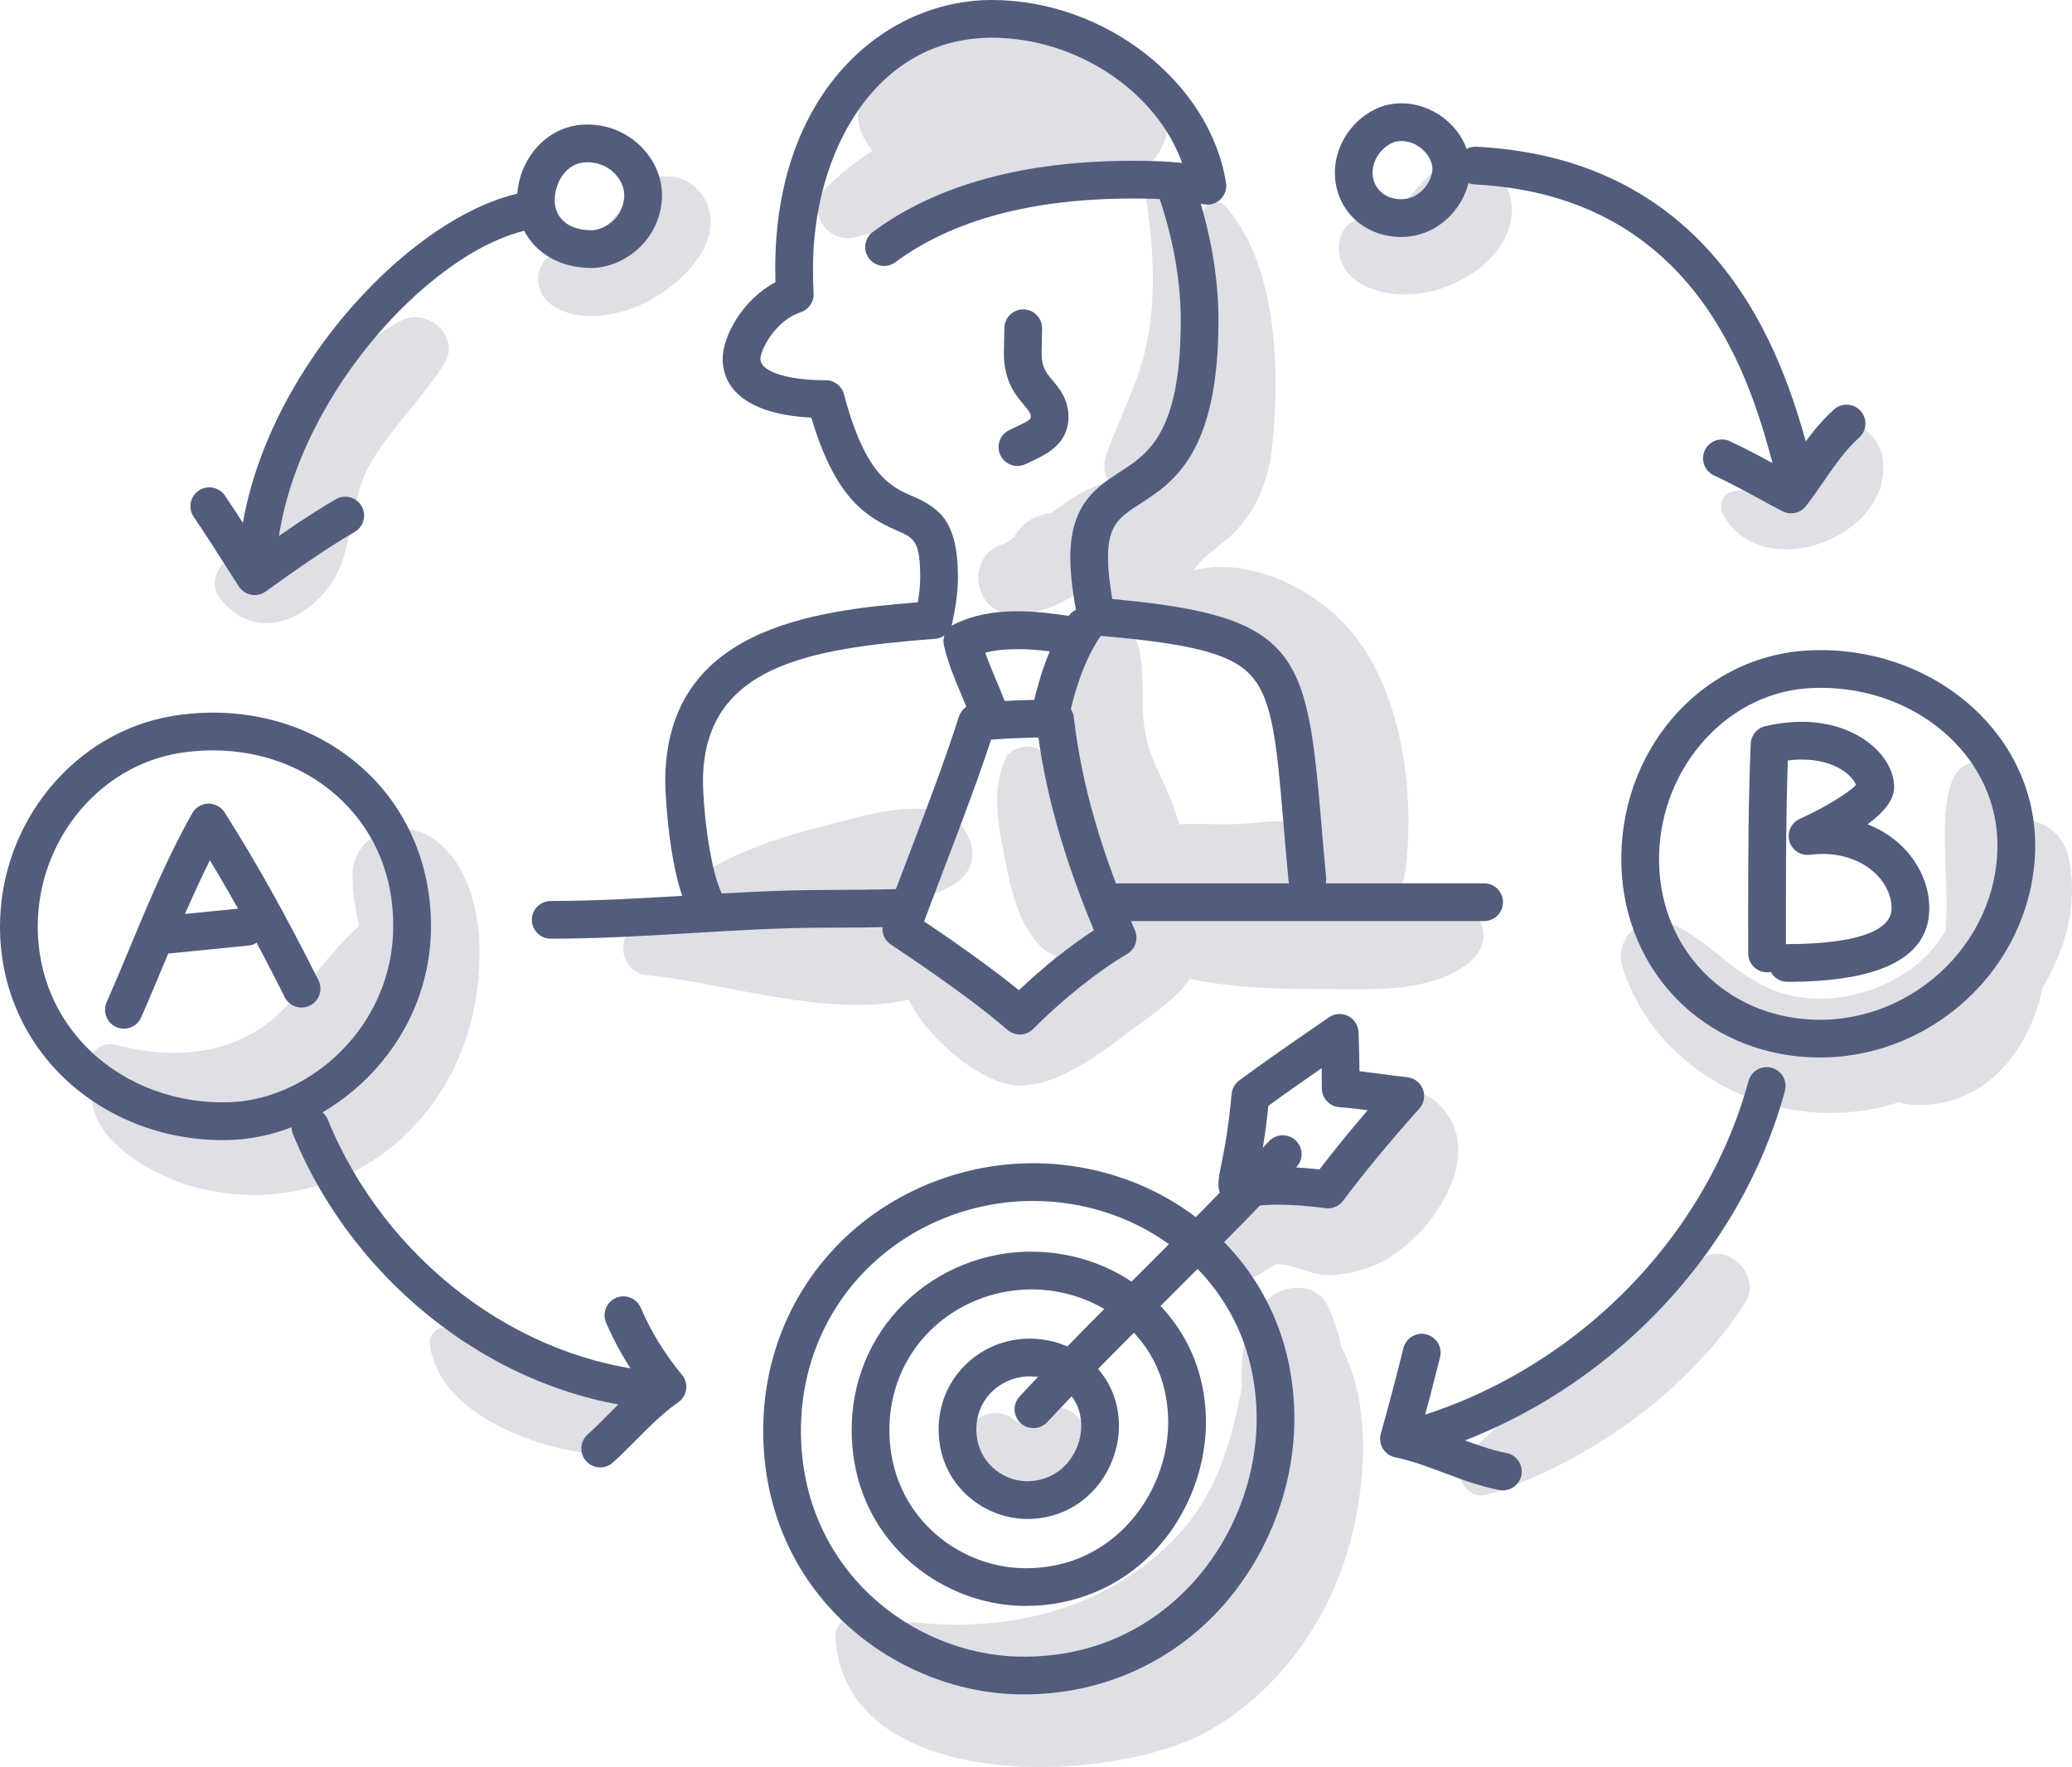 <?xml version="1.0" encoding="UTF-8"?> <!-- Generator: Adobe Illustrator 21.0.2, SVG Export Plug-In . SVG Version: 6.00 Build 0) --> <svg xmlns="http://www.w3.org/2000/svg" xmlns:xlink="http://www.w3.org/1999/xlink" x="0px" y="0px" viewBox="0 0 237.138 202.232" style="enable-background:new 0 0 237.138 202.232;" xml:space="preserve"> <g id="_x31_00"> <g> <g> <path style="fill:#E0DFE6;" d="M131.91,10.811c-8.424-7.458-28.159-11.706-33.439,1.106c-0.759,1.843,0.218,3.944,1.386,5.328 c-1.918,1.238-3.704,2.654-5.309,4.28c-2.428,2.458,0.048,6.387,3.282,5.639c10.295-2.381,19.398-6.371,30.166-6.905 C132.466,20.036,135.707,14.173,131.91,10.811z"></path> <path style="fill:#E0DFE6;" d="M154.699,72.331c-4.062-4.874-11.728-8.764-18.155-7.021c0.238-0.318,0.487-0.635,0.77-0.943 c1.236-1.35,2.904-2.284,4.158-3.638c2.523-2.723,3.733-5.997,4.128-9.653c0.918-8.514,0.604-20.799-5.364-27.48 c-0.786-0.88-2.287-0.393-2.581,0.681c-1.23,4.494-0.965,9.052-1.093,13.677c-0.13,4.696,0.808,11.655-2.302,15.562 c-3.711,4.661-12.556,8.226-7.644,15.473c1.415,2.088,3.927,2.59,5.939,1.249c0.084,0.063,0.158,0.132,0.26,0.184 c5.726,2.94,11.724,4.23,14.955,10.463c3.055,5.893,1.581,12.382,2.371,18.657c0.865,6.87,9.876,6.904,10.725,0 C161.943,90.774,160.515,79.309,154.699,72.331z"></path> <path style="fill:#E0DFE6;" d="M134.545,92.987c-0.799-2.538-2.216-4.826-3.04-7.344c-1.269-3.873-0.285-7.752-1.203-11.659 c-0.475-2.022-3.241-2.717-4.653-1.228c-4.236,4.468-5.236,11.21-3.218,16.961c1.098,3.13,2.537,5.916,2.958,9.264 c0.052,0.416,0.08,0.8,0.11,1.188c-0.706-1.659-1.543-3.289-2.133-4.961c-1.093-3.096-1.749-6.358-3.866-8.939 c-1.076-1.312-3.716-0.995-4.418,0.569c-1.542,3.438-0.934,7.11-0.214,10.712c0.735,3.683,1.546,8.199,4.349,10.866 c0.493,0.469,1.068,0.792,1.676,0.985c-1.378,1.284-2.704,2.629-3.755,4.158c-1.312,1.908,0.899,4.97,3.144,4.089 c2.78-1.09,5.251-2.912,7.695-4.608c1.699-1.179,3.366-2.27,4.764-3.672c0.09-0.077,0.196-0.137,0.277-0.225 c0.315-0.34,0.591-0.699,0.848-1.066c0.287-0.38,0.561-0.776,0.806-1.21c0.175-0.311,0.291-0.633,0.354-0.958 C136.589,101.938,135.839,97.097,134.545,92.987z"></path> <path style="fill:#E0DFE6;" d="M134.577,21.234c-1.287-1.728-3.749-0.698-3.416,1.44c0.81,5.196,1.159,10.93,0.191,16.118 c-0.89,4.768-3.185,8.831-4.766,13.348c-0.407,1.162-0.199,2.208,0.354,3.03c-2.579,0.589-4.41,1.971-6.653,3.536 c-0.635,0.079-1.276,0.265-1.914,0.544c-0.946,0.413-1.743,1.287-2.28,2.157c-0.116,0.128-0.21,0.226-0.31,0.318 c-0.16,0.111-0.3,0.205-0.445,0.29c-0.118,0.069-0.242,0.129-0.364,0.191c-0.034,0.01-0.054,0.016-0.1,0.031 c-4.443,1.287-3.573,7.989,1.09,8.057c2.758,0.04,6.409-1.19,8.309-3.499c3.215-0.877,6.105-2.683,7.386-5.406 c0.626-1.33,0.545-3.158-0.178-4.529c0.592-0.154,1.155-0.449,1.633-0.919C142.003,47.212,141.685,30.781,134.577,21.234z"></path> <path style="fill:#E0DFE6;" d="M81.127,23.917c-0.606-2.2-2.629-3.759-4.902-3.732c-3.257,0.038-4.209,2.528-5.915,4.673 c-1.825,2.295-4.659,2.759-7.065,4.193c-2.286,1.363-2.15,4.536,0,5.928c3.237,2.097,7.912,1.139,11.115-0.602 C77.827,32.494,82.344,28.335,81.127,23.917z"></path> <path style="fill:#E0DFE6;" d="M164.833,19.159c-1.151,0.608-1.915,1.518-2.749,2.477c-0.843,0.97-0.954,1.128-1.743,1.605 c-1.562,0.944-3.271,1.074-5.244,1.975c-2.399,1.095-2.299,4.407-0.784,6.087c2.454,2.721,7.215,2.825,10.489,1.769 c4.017-1.295,8.3-4.631,8.226-9.211C172.96,19.617,168.487,17.23,164.833,19.159z"></path> <path style="fill:#E0DFE6;" d="M50.036,96.303c-3.683-2.957-9.655-1.275-9.689,4.013c-0.013,1.991,0.378,3.841,0.738,5.676 c-3.517,3.131-5.968,7.164-9.479,10.302c-5.139,4.594-12.006,4.958-18.471,3.28c-2.432-0.631-4.284,2.937-2.212,4.252 c-0.012,0.032-0.035,0.049-0.047,0.082c-1.946,5.59,5.703,10.048,9.979,11.513c6.806,2.332,14.536,1.604,20.789-1.97 c6.04-3.452,10.343-9.449,12.158-16.124C55.562,110.859,55.723,100.87,50.036,96.303z"></path> <path style="fill:#E0DFE6;" d="M236.769,98.224c-0.525-2.532-2.363-3.937-4.473-4.378c-0.974-2.31-2.318-4.335-4.152-5.786 c-1.751-1.387-3.875-0.848-4.702,1.241c-1.688,4.267-0.294,11.334-0.767,17.196c-3.482,6.153-12.107,9.239-18.814,7.148 c-4.533-1.414-7.138-4.831-11.016-7.129c-1.776-1.053-3.678-1.935-5.555-0.415c-0.171,0.138-0.342,0.277-0.512,0.415 c-1.117,0.905-1.531,2.85-1.103,4.174c4.003,12.396,17.803,19.165,30.314,15.859c0.425-0.112,0.851-0.242,1.276-0.379 c0.424,0.122,0.87,0.22,1.36,0.26c8.166,0.66,13.636-5.951,15.135-13.382C236.503,108.544,237.84,103.389,236.769,98.224z"></path> <path style="fill:#E0DFE6;" d="M153.505,154.139c-0.319-1.571-0.805-3.113-1.498-4.602c-1.642-3.528-7.138-2.394-8.054,1.053 c-0.675,0.622-1.181,1.416-1.399,2.392c-0.43,1.926-0.489,3.848-0.405,5.773c-1.385,6.767-2.916,12.954-8.865,18.481 c-7.761,7.21-18.427,9.599-28.732,8.42c-1.034-0.118-1.795,0.565-2.138,1.439c-1.195-0.547-2.344-1.142-3.411-1.794 c-1.417-0.866-3.466,0.241-3.39,1.945c0.815,18.119,31.295,17.118,42.47,10.969c7.912-4.354,13.673-12.24,16.193-20.833 C156.291,170.507,157.111,160.866,153.505,154.139z"></path> <path style="fill:#E0DFE6;" d="M121.37,161.05c-2.031-0.533-3.568,0.396-4.804,1.765c-0.304-0.191-0.606-0.385-0.898-0.593 c-1.254-0.896-3.236-0.481-4.267,0.551c-1.172,1.172-1.222,2.836-0.551,4.267c1.14,2.432,2.881,4.611,5.612,5.274 c3.958,0.961,8.401-1.914,8.486-6.158C124.992,163.883,123.648,161.648,121.37,161.05z"></path> <path style="fill:#E0DFE6;" d="M164.271,126.045c-1.731-1.464-4.83-2.055-6.482,0c-1.157,1.438-1.616,2.447-2.066,4.206 c-0.29,1.135-0.299,2.282-1.034,3.272c-1.63,2.195-4.169,1.749-6.524,1.555c-5.146-0.425-7.698,3.373-9.577,7.562 c-0.623,1.389-0.247,3.439,1.54,3.786c1.276,0.248,2.251,0.18,3.465-0.312c0.778-0.315,2.167-1.386,2.6-1.413 c1.572-0.099,3.792,1.191,5.522,1.219c1.94,0.032,3.795-0.37,5.583-1.104C163.392,142.318,171.002,131.738,164.271,126.045z"></path> <path style="fill:#E0DFE6;" d="M167.111,103.408c-5.315-2.229-12.163-0.108-17.819,0.347c-4.216,0.339-8.409,0.539-12.58,1.055 c-0.454-0.715-1.107-1.275-2.002-1.407c-4.172-0.618-5.93,1.009-8.96,3.604c-2.032,1.741-6.883,7.198-9.403,7.197 c-1.111,0-3.687-2.852-6.313-5.013c-0.193-0.73-0.647-1.397-1.372-1.823c-4.8-2.82-10.131-2.087-15.53-1.954 c-6.332,0.155-12.726,0.818-19.05,0.446c-3.727-0.219-3.628,5.402,0,5.745c8.588,0.812,20.685,4.929,29.908,2.811 c2.513,4.995,8.91,9.931,12.845,9.835c4.519-0.11,9.185-3.759,12.628-6.343c2.249-1.688,5.059-3.507,6.704-5.868 c4.725,0.968,9.553,1.177,14.423,1.15c5.675-0.032,12.742,0.657,17.418-2.914C170.721,108.204,170.22,104.712,167.111,103.408z"></path> <path style="fill:#E0DFE6;" d="M106.598,92.639c-4.228-0.5-8.89,1.035-12.986,2.07c-4.021,1.015-7.904,2.338-11.58,4.268 c-1.642,0.862-1.176,3.366,0.503,3.848c7.732,2.219,19.229,2.489,26.422-1.479C113.399,98.896,110.844,93.141,106.598,92.639z"></path> <path style="fill:#E0DFE6;" d="M149.909,94.409c-2.878-0.893-5.946-0.119-8.914-0.083c-2.804,0.035-5.521-0.189-8.304,0.24 c-2.528,0.389-3.041,3.897-1.45,5.491c4.324,4.334,14.443,6.691,19.847,3.377C154.767,101.179,153.978,95.671,149.909,94.409z"></path> <path style="fill:#E0DFE6;" d="M67.143,156.547c-3.012-0.285-5.928-0.778-8.772-1.872c-2.519-0.969-4.808-2.444-7.534-2.709 c-0.84-0.082-1.738,0.83-1.662,1.662c0.707,7.78,11.396,11.905,17.969,12.664C73.319,167.005,73.382,157.138,67.143,156.547z"></path> <path style="fill:#E0DFE6;" d="M194.723,144.075c-9.498,6.443-18.667,14.61-26.937,22.557c-1.859,1.787,0.042,5.223,2.565,4.406 c11.445-3.707,22.831-11.76,29.392-21.943C201.686,146.078,197.764,142.011,194.723,144.075z"></path> <path style="fill:#E0DFE6;" d="M215.503,52.674c-0.376-3.47-4.721-6.224-7.523-3.116c-1.615,1.792-2.73,3.466-4.693,4.877 c-1.566,1.125-3.097,1.471-4.997,1.805c-1.193,0.209-1.598,1.721-1.082,2.659C201.682,67.017,216.467,61.571,215.503,52.674z"></path> <path style="fill:#E0DFE6;" d="M45.824,36.737c-4.897,2.706-8.963,6.501-11.953,11.25c-1.386,2.202-2.496,4.645-3.154,7.165 c-0.747,2.859-0.278,6.871-3.515,8.167c-1.823,0.73-3.563,3.115-2.069,5.086c4.646,6.135,12.303,1.613,14.183-4.599 c1.254-4.143,1.097-7.753,3.53-11.528c2.391-3.71,5.547-6.852,7.959-10.562C52.861,38.551,48.876,35.051,45.824,36.737z"></path> </g> <g> <g> <path style="fill:#525D7D;" d="M81.238,106.353c-0.681,0-1.351-0.321-1.771-0.921c-3.083-4.404-3.331-15.848-3.331-15.96 c0-17.523,16.802-19.578,28.91-20.538c0.156-0.923,0.271-1.896,0.271-2.852c0-4.199-0.727-4.516-2.671-5.364 c-3.61-1.574-7.077-3.776-9.791-12.921c-6.471-0.316-10.145-2.734-10.145-6.742c0-2.554,2.259-6.753,6.034-8.761 c-0.012-0.508-0.018-1.038-0.018-1.591C88.725,10.546,101.198,0,113.519,0c12.933,0,24.954,9.385,26.798,20.921 c0.111,0.698-0.126,1.406-0.635,1.896c-0.509,0.491-1.226,0.701-1.919,0.562c-2.434-0.485-4.57-0.657-8.16-0.657 c-11.474,0-20.604,2.453-27.136,7.291c-0.956,0.708-2.309,0.509-3.02-0.45c-0.709-0.958-0.508-2.31,0.451-3.02 c7.291-5.4,17.285-8.139,29.705-8.139c2.272,0,4.053,0.07,5.687,0.238c-2.909-8.125-12.022-14.324-21.77-14.324 c-13.443,0-20.476,13.274-20.476,26.386c0,1.04,0.022,1.988,0.07,2.865c0.052,0.971-0.552,1.858-1.475,2.165 c-2.976,0.989-4.61,4.379-4.61,5.322c0,1.69,3.795,2.46,7.322,2.46h0.152c0.98,0,1.836,0.659,2.087,1.606 c2.47,9.322,5.416,10.606,7.783,11.639c3.082,1.344,5.263,2.799,5.263,9.321c0,1.936-0.358,3.864-0.671,5.328 c-0.199,0.936-0.992,1.629-1.947,1.702c-14.533,1.111-26.562,3.109-26.562,16.359c0,2.71,0.784,10.961,2.551,13.484 c0.684,0.977,0.446,2.324-0.531,3.007C82.098,106.227,81.665,106.353,81.238,106.353z"></path> </g> <g> <path style="fill:#525D7D;" d="M149.617,102.761c-1.1,0-2.04-0.837-2.146-1.955c-0.228-2.39-0.413-4.58-0.582-6.588 c-0.744-8.808-1.193-14.123-3.679-16.868c-2.309-2.548-6.832-3.716-17.925-4.63c-0.98-0.081-1.782-0.815-1.95-1.784 l-0.079-0.454c-0.375-2.156-0.763-4.385-0.763-6.675c0-6.118,3.025-8.076,5.694-9.804c3.258-2.108,6.949-4.498,6.949-17.331 c0-4.433-0.817-9.13-2.428-13.963c-0.377-1.131,0.234-2.354,1.365-2.731c1.136-0.379,2.355,0.235,2.731,1.365 c1.758,5.274,2.65,10.431,2.65,15.329c0,15.181-5.157,18.519-8.922,20.956c-2.4,1.553-3.722,2.409-3.722,6.178 c0,1.548,0.221,3.118,0.496,4.753c21.232,1.936,22.258,6.012,23.885,25.293c0.168,1.995,0.352,4.17,0.578,6.543 c0.113,1.187-0.758,2.241-1.945,2.354C149.754,102.758,149.685,102.761,149.617,102.761z"></path> </g> <g> <path style="fill:#525D7D;" d="M116.444,53.33c-0.792,0-1.555-0.438-1.933-1.195c-0.533-1.066-0.1-2.363,0.966-2.896 c0.266-0.133,0.539-0.26,0.813-0.387c1.318-0.611,1.679-0.854,1.679-1.129c0-0.408-0.148-0.624-0.78-1.373 c-0.914-1.082-2.295-2.719-2.295-5.879c0-0.524,0.014-1.061,0.028-1.585c0.013-0.458,0.025-0.904,0.025-1.317 c0-1.193,0.966-2.159,2.159-2.159c1.193,0,2.159,0.966,2.159,2.159c0,0.448-0.013,0.934-0.026,1.432 c-0.013,0.486-0.027,0.984-0.027,1.47c0,1.582,0.536,2.216,1.276,3.094c0.759,0.899,1.799,2.131,1.799,4.159 c0,3.106-2.616,4.32-4.18,5.045c-0.235,0.11-0.47,0.219-0.7,0.333C117.099,53.256,116.769,53.33,116.444,53.33z"></path> </g> <g> <path style="fill:#525D7D;" d="M113.48,84.645c-0.939,0-1.779-0.611-2.061-1.521c-0.368-1.19-0.867-2.371-1.395-3.621 c-0.748-1.768-1.52-3.596-1.987-5.62c-0.224-0.971,0.246-1.97,1.138-2.416c2.031-1.015,4.395-1.508,7.229-1.508 c2.011,0,4.037,0.248,5.914,0.524c0.674-0.943,1.98-1.187,2.953-0.54c0.992,0.661,1.26,2.002,0.599,2.994 c-0.211,0.317-0.41,0.639-0.6,0.966c-1.585,2.75-2.419,5.833-3.079,8.787c-0.217,0.971-1.07,1.669-2.066,1.688 c-2.2,0.042-4.35,0.094-6.476,0.26C113.592,84.643,113.536,84.645,113.48,84.645z M112.764,74.705 c0.354,1.031,0.787,2.055,1.236,3.117c0.331,0.784,0.669,1.583,0.98,2.402c1.127-0.061,2.251-0.098,3.383-0.126 c0.456-1.844,1.01-3.718,1.783-5.554C117.493,74.213,114.776,74.161,112.764,74.705z"></path> </g> <g> <path style="fill:#525D7D;" d="M116.716,118.399c-0.503,0-1.008-0.175-1.415-0.529c-2.918-2.536-7.159-5.642-13.347-9.774 c-0.828-0.553-1.17-1.6-0.829-2.535c1.006-2.761,2.05-5.496,3.091-8.223c1.907-4.997,3.88-10.164,5.526-15.309 c0.365-1.136,1.583-1.758,2.714-1.398c1.136,0.363,1.762,1.578,1.399,2.714c-1.683,5.258-3.676,10.481-5.605,15.533 c-0.834,2.184-1.669,4.372-2.485,6.576c4.648,3.137,8.165,5.691,10.843,7.875c2.741-2.597,5.786-5.031,8.588-6.865 c-3.627-8.73-5.727-16.354-6.585-23.863c-0.136-1.185,0.715-2.255,1.9-2.39c1.18-0.143,2.255,0.715,2.39,1.9 c0.864,7.564,3.084,15.302,6.985,24.355c0.431,0.999,0.051,2.162-0.886,2.714c-3.385,1.997-7.404,5.204-10.75,8.581 C117.83,118.184,117.274,118.399,116.716,118.399z"></path> </g> <g> <path style="fill:#525D7D;" d="M63.03,107.433c-1.193,0-2.159-0.966-2.159-2.159c0-1.193,0.966-2.159,2.159-2.159 c5.254,0,10.569-0.32,15.709-0.628c5.173-0.311,10.522-0.632,15.842-0.632c2.809,0,5.384-0.03,7.874-0.092 c1.218-0.03,2.182,0.913,2.212,2.105c0.03,1.192-0.912,2.182-2.105,2.212c-2.526,0.063-5.137,0.094-7.981,0.094 c-5.19,0-10.474,0.318-15.583,0.625C73.794,107.109,68.414,107.433,63.03,107.433z"></path> </g> <g> <path style="fill:#525D7D;" d="M169.856,105.416h-41.801c-1.193,0-2.159-0.966-2.159-2.159c0-1.193,0.966-2.159,2.159-2.159 h41.801c1.193,0,2.159,0.966,2.159,2.159C172.015,104.449,171.049,105.416,169.856,105.416z"></path> </g> <g> <path style="fill:#525D7D;" d="M67.611,30.672c-0.089,0-0.178-0.001-0.266-0.005c-0.26-0.013-0.505-0.03-0.752-0.055 c-4.386-0.43-7.442-3.598-7.425-7.704c0.02-4.631,3.346-8.426,7.572-8.642c0.369-0.019,0.741-0.018,1.112,0.007 c4.548,0.3,8.167,4.203,7.901,8.521C75.458,27.578,71.358,30.672,67.611,30.672z M67.242,18.571 c-0.094,0-0.188,0.003-0.283,0.008c-2.163,0.11-3.465,2.298-3.474,4.348c-0.006,1.47,0.919,3.132,3.535,3.389 c0.177,0.018,0.346,0.03,0.514,0.038c1.514,0.051,3.75-1.269,3.908-3.823c0.107-1.739-1.459-3.788-3.877-3.948 C67.458,18.575,67.35,18.571,67.242,18.571z"></path> </g> <g> <path style="fill:#525D7D;" d="M160.34,27.12c-0.07,0-0.14-0.001-0.211-0.003c-4.055-0.11-7.143-3.041-7.346-6.969 c-0.162-3.137,1.684-6.209,4.594-7.643c0.864-0.425,1.813-0.654,2.82-0.678c4.211-0.104,7.951,3.329,8.06,7.339 c0.054,1.978-0.841,4.089-2.394,5.644C164.369,26.304,162.416,27.12,160.34,27.12z M159.285,16.378 c-1.384,0.682-2.264,2.108-2.189,3.546c0.085,1.645,1.38,2.827,3.149,2.875c1.233,0.036,2.069-0.549,2.562-1.043 c0.807-0.807,1.15-1.825,1.132-2.474c-0.039-1.461-1.64-3.179-3.64-3.14C159.925,16.153,159.583,16.231,159.285,16.378z"></path> </g> <g> <path style="fill:#525D7D;" d="M25.444,130.483c-6.798,0-13.332-2.546-18.09-7.085C2.619,118.881,0.008,112.732,0,106.083 c-0.013-11.933,8.51-22.317,19.825-24.155c1.33-0.217,2.685-0.339,4.026-0.363c7.094-0.13,13.625,2.384,18.393,7.056 c4.547,4.456,7.062,10.583,7.082,17.254c0.044,14.077-11.667,24.074-22.633,24.578 C26.276,130.473,25.859,130.483,25.444,130.483z M24.344,85.879c-0.14,0-0.278,0.001-0.418,0.004 c-1.134,0.02-2.281,0.123-3.407,0.306c-9.247,1.503-16.212,10.052-16.201,19.889c0.006,5.457,2.143,10.499,6.017,14.195 c4.199,4.007,10.083,6.14,16.16,5.866c8.969-0.412,18.549-8.648,18.513-20.251c-0.017-5.586-2.018-10.49-5.787-14.184 C35.378,87.94,30.109,85.879,24.344,85.879z"></path> </g> <g> <path style="fill:#525D7D;" d="M14.182,117.731c-0.29,0-0.585-0.059-0.868-0.183c-1.091-0.48-1.587-1.754-1.107-2.846 c0.897-2.038,1.759-4.109,2.624-6.187c2.147-5.154,4.367-10.485,7.172-15.443c0.373-0.66,1.065-1.076,1.823-1.096 c0.741-0.03,1.47,0.359,1.877,0.999c3.558,5.589,7.072,11.874,10.741,19.212c0.533,1.067,0.1,2.364-0.966,2.897 c-1.065,0.531-2.364,0.101-2.897-0.966c-2.923-5.847-5.74-11.003-8.556-15.658c-1.914,3.807-3.582,7.812-5.208,11.715 c-0.876,2.104-1.75,4.202-2.658,6.265C15.804,117.25,15.013,117.731,14.182,117.731z"></path> </g> <g> <path style="fill:#525D7D;" d="M18.266,109.224c-1.096,0-2.034-0.831-2.146-1.944c-0.119-1.187,0.747-2.245,1.933-2.364 l9.953-0.995c1.179-0.116,2.245,0.746,2.364,1.934c0.119,1.187-0.747,2.245-1.933,2.364l-9.953,0.995 C18.411,109.221,18.338,109.224,18.266,109.224z"></path> </g> <g> <path style="fill:#525D7D;" d="M208.28,121.032c-0.379,0-0.759-0.009-1.14-0.027c-12.147-0.578-21.219-9.806-21.572-21.942 c-0.375-12.898,8.811-23.699,20.913-24.589c0.238-0.018,0.477-0.032,0.716-0.043c13.611-0.581,25.135,8.967,25.703,21.316 c0.304,6.601-2.293,13.153-7.124,17.976C221.088,118.404,214.765,121.032,208.28,121.032z M208.403,78.723 c-0.337,0-0.674,0.008-1.014,0.022c-0.195,0.009-0.392,0.021-0.59,0.036c-9.63,0.708-17.217,9.75-16.914,20.157 c0.285,9.819,7.628,17.286,17.46,17.753c5.669,0.279,11.275-1.926,15.381-6.024c3.972-3.967,6.109-9.332,5.861-14.722 C228.142,86.272,219.186,78.723,208.403,78.723z"></path> </g> <g> <path style="fill:#525D7D;" d="M204.564,112.369c-0.821,0-1.534-0.458-1.9-1.132c-0.137,0.027-0.279,0.041-0.425,0.041 c-1.193,0-2.159-0.966-2.159-2.159l-0.002-5.024c0-6.071,0.022-12.537,0.289-18.973c0.04-0.97,0.722-1.794,1.668-2.014 c1.425-0.331,2.835-0.499,4.191-0.499c6.316,0,10.558,3.873,10.558,7.49c0,1.483-1.262,2.933-3.045,4.241 c4.503,1.755,7.067,5.731,7.067,9.607C220.808,109.536,215.343,112.369,204.564,112.369z M204.616,87.03 c-0.201,5.785-0.219,11.587-0.219,17.066l0.001,3.961c0.055-0.004,0.11-0.006,0.166-0.006c4.454,0,11.925-0.533,11.925-4.102 c0-2.99-3.029-6.217-7.922-6.217c-0.474,0-0.948,0.032-1.41,0.094c-1.069,0.143-2.072-0.519-2.364-1.553 c-0.292-1.033,0.219-2.125,1.2-2.56c2.637-1.172,5.617-2.988,6.419-3.88c-0.337-0.945-2.25-2.903-6.185-2.903 C205.703,86.929,205.165,86.962,204.616,87.03z"></path> </g> <g> <path style="fill:#525D7D;" d="M117.198,193.922c-0.23,0-0.459-0.003-0.689-0.008c-14.236-0.301-29.036-11.587-29.161-29.954 c-0.059-8.359,3.109-16.13,8.922-21.878c5.906-5.84,14.15-9.099,22.513-8.948c1.169,0.02,2.348,0.107,3.504,0.257 c11.06,1.436,20.254,8.506,23.996,18.451c1.048,2.779,1.661,5.806,1.821,8.997c0.437,8.691-2.959,17.645-9.084,23.951 C133.285,190.694,125.558,193.921,117.198,193.922z M118.215,137.447c-7.075,0-13.941,2.792-18.909,7.706 c-4.978,4.923-7.692,11.592-7.64,18.777c0.107,15.74,12.762,25.41,24.935,25.668c9.507,0.186,15.751-4.14,19.322-7.815 c5.305-5.462,8.247-13.21,7.869-20.726c-0.138-2.742-0.659-5.33-1.55-7.691c-3.179-8.449-11.038-14.461-20.511-15.692 c-0.997-0.129-2.014-0.204-3.024-0.221C118.543,137.448,118.379,137.447,118.215,137.447z"></path> </g> <g> <path style="fill:#525D7D;" d="M117.395,183.797c-0.153,0-0.306-0.001-0.46-0.005c-9.502-0.201-19.381-7.73-19.463-19.983 c-0.039-5.573,2.075-10.754,5.953-14.589c3.936-3.892,9.399-6.095,15-5.963c0.775,0.013,1.561,0.071,2.334,0.172 c7.377,0.958,13.514,5.683,16.016,12.33c0.701,1.858,1.11,3.879,1.217,6.005c0.291,5.786-1.969,11.745-6.044,15.942 C128.121,181.644,122.968,183.797,117.395,183.797z M118.047,147.571c-4.336,0-8.544,1.71-11.586,4.719 c-3.043,3.01-4.702,7.09-4.671,11.489c0.065,9.624,7.798,15.539,15.236,15.696c5.833,0.122,9.639-2.531,11.822-4.778 c3.256-3.352,5.062-8.106,4.83-12.717c-0.084-1.678-0.403-3.26-0.945-4.7c-1.938-5.151-6.74-8.818-12.532-9.57 c-0.613-0.079-1.237-0.125-1.853-0.136C118.248,147.572,118.148,147.571,118.047,147.571z"></path> </g> <g> <path style="fill:#525D7D;" d="M117.587,173.845c-0.077,0-0.155-0.001-0.233-0.003c-4.848-0.103-9.888-3.939-9.929-10.182 c-0.02-2.832,1.057-5.469,3.033-7.423c1.998-1.977,4.728-3.095,7.614-3.03c0.394,0.007,0.789,0.036,1.182,0.087 c3.759,0.488,6.891,2.907,8.174,6.313c0.359,0.954,0.568,1.985,0.622,3.065c0.148,2.929-0.995,5.945-3.057,8.068 C123.044,172.747,120.422,173.845,117.587,173.845z M117.881,157.523c-1.643,0-3.236,0.647-4.386,1.784 c-1.141,1.129-1.763,2.664-1.751,4.324c0.024,3.615,2.918,5.835,5.703,5.895c2.165,0.012,3.63-0.95,4.45-1.794 c1.242-1.278,1.93-3.089,1.842-4.843c-0.032-0.633-0.15-1.225-0.351-1.759c-0.708-1.88-2.548-3.274-4.689-3.553 c-0.234-0.03-0.469-0.048-0.704-0.051C117.957,157.524,117.919,157.523,117.881,157.523z"></path> </g> <g> <path style="fill:#525D7D;" d="M118.274,163.447c-0.527,0-1.056-0.193-1.472-0.581c-0.871-0.814-0.918-2.18-0.105-3.052 c4.67-5.003,9.575-9.908,14.317-14.651c4.717-4.717,9.595-9.595,14.215-14.544c0.814-0.87,2.18-0.918,3.052-0.105 c0.871,0.814,0.919,2.18,0.105,3.052c-4.67,5.004-9.575,9.908-14.318,14.652c-4.717,4.717-9.595,9.594-14.214,14.543 C119.428,163.216,118.851,163.447,118.274,163.447z"></path> </g> <g> <path style="fill:#525D7D;" d="M151.984,138.294c-0.096,0-0.193-0.006-0.29-0.02c-1.972-0.268-3.832-0.403-5.526-0.403 c-1.242,0-2.149,0.106-2.811,0.184c-1.08,0.123-2.303,0.268-3.23-0.743c-0.962-1.047-0.724-2.212-0.363-3.976 c0.307-1.502,0.821-4.015,1.191-8.13c0.056-0.613,0.369-1.173,0.863-1.54c2.672-1.985,5.445-3.899,8.127-5.749l2.147-1.484 c0.647-0.45,1.485-0.51,2.19-0.16c0.704,0.349,1.163,1.054,1.198,1.84c0.068,1.541,0.097,3.045,0.11,4.487 c0.826,0.096,1.646,0.205,2.449,0.312c1.006,0.134,2.012,0.269,3.019,0.375c0.807,0.084,1.498,0.614,1.79,1.372 c0.292,0.757,0.134,1.614-0.408,2.217c-3.218,3.584-6.478,7.526-8.721,10.546C153.307,137.975,152.662,138.294,151.984,138.294z M143.764,135.461L143.764,135.461L143.764,135.461z M146.168,133.553c1.517,0,3.142,0.096,4.843,0.286 c1.569-2.054,3.495-4.417,5.515-6.772c-1.107-0.145-2.176-0.274-3.252-0.357c-1.123-0.086-1.99-1.022-1.993-2.148 c-0.001-0.75-0.006-1.523-0.014-2.312c-2.033,1.405-4.1,2.844-6.105,4.313c-0.335,3.336-0.754,5.582-1.054,7.073 C144.684,133.589,145.369,133.553,146.168,133.553z"></path> </g> <g> <path style="fill:#525D7D;" d="M75.334,161.31c-0.054,0-0.109-0.002-0.165-0.006c-17.761-1.34-34.498-14.01-41.648-31.527 c-0.45-1.104,0.079-2.364,1.183-2.815c1.102-0.451,2.364,0.078,2.815,1.183c6.546,16.038,21.807,27.633,37.975,28.853 c1.189,0.089,2.08,1.126,1.99,2.315C77.399,160.447,76.452,161.31,75.334,161.31z"></path> </g> <g> <path style="fill:#525D7D;" d="M161.056,166.924c-0.951,0-1.822-0.633-2.082-1.595c-0.312-1.15,0.367-2.337,1.519-2.649 c19.051-5.166,34.603-20.458,39.62-38.956c0.312-1.15,1.501-1.831,2.649-1.519c1.151,0.312,1.831,1.499,1.519,2.649 c-5.41,19.949-22.154,36.433-42.658,41.993C161.434,166.9,161.243,166.924,161.056,166.924z"></path> </g> <g> <path style="fill:#525D7D;" d="M68.697,167.945c-0.591,0-1.179-0.241-1.605-0.715c-0.798-0.886-0.726-2.252,0.16-3.049 c0.839-0.756,1.659-1.581,2.526-2.454c1.137-1.145,2.302-2.317,3.572-3.388c-1.6-2.186-2.937-4.52-3.984-6.964 c-0.47-1.097,0.039-2.365,1.134-2.835c1.093-0.468,2.365,0.038,2.835,1.134c1.171,2.733,2.758,5.315,4.716,7.673 c0.387,0.467,0.561,1.075,0.477,1.676c-0.084,0.601-0.416,1.139-0.916,1.482c-1.685,1.158-3.253,2.737-4.771,4.265 c-0.871,0.877-1.772,1.784-2.701,2.619C69.728,167.763,69.211,167.945,68.697,167.945z"></path> </g> <g> <path style="fill:#525D7D;" d="M172.008,170.573c-0.131,0-0.266-0.013-0.4-0.038c-2.171-0.407-4.289-1.2-6.337-1.967 c-1.933-0.725-3.759-1.408-5.592-1.78c-0.589-0.12-1.102-0.479-1.414-0.993c-0.313-0.513-0.398-1.134-0.234-1.712 c0.825-2.909,1.623-5.93,2.591-9.795c0.289-1.157,1.456-1.864,2.619-1.57c1.156,0.29,1.86,1.462,1.57,2.619 c-0.746,2.98-1.393,5.467-2.03,7.79c1.368,0.411,2.702,0.91,4.005,1.398c1.962,0.735,3.815,1.43,5.617,1.768 c1.172,0.219,1.944,1.348,1.724,2.519C173.934,169.849,173.027,170.573,172.008,170.573z"></path> </g> <g> <path style="fill:#525D7D;" d="M29.49,67.06c-1.141,0-2.094-0.895-2.154-2.047c-0.034-0.649-0.016-1.336,0.052-2.102 c1.72-19.104,18.978-37.949,32.12-40.815c1.165-0.259,2.316,0.484,2.57,1.649c0.254,1.165-0.484,2.316-1.649,2.569 c-11.668,2.545-27.221,20.11-28.74,36.982c-0.051,0.561-0.064,1.049-0.041,1.493c0.062,1.191-0.854,2.206-2.044,2.268 C29.566,67.059,29.528,67.06,29.49,67.06z"></path> </g> <g> <path style="fill:#525D7D;" d="M29.149,68.104c-0.135,0-0.271-0.013-0.405-0.038c-0.58-0.111-1.091-0.456-1.411-0.952 l-1.381-2.158c-1.216-1.905-2.473-3.875-3.784-5.807c-0.67-0.987-0.413-2.33,0.574-2.999c0.988-0.671,2.33-0.412,2.999,0.574 c1.345,1.983,2.619,3.979,3.851,5.909l0.15,0.235c2.728-1.94,5.568-3.9,8.68-5.726c1.028-0.603,2.351-0.259,2.955,0.77 c0.603,1.028,0.259,2.351-0.77,2.955c-3.653,2.142-6.981,4.528-10.201,6.834C30.037,67.965,29.596,68.104,29.149,68.104z"></path> </g> <g> <path style="fill:#525D7D;" d="M205.699,57.271c-0.919,0-1.771-0.592-2.06-1.516c-0.192-0.614-0.406-1.404-0.657-2.334 c-2.503-9.273-8.364-30.989-34.218-32.316c-1.191-0.061-2.107-1.076-2.046-2.267c0.06-1.192,1.089-2.116,2.267-2.046 c28.985,1.487,35.655,26.2,38.167,35.503c0.233,0.865,0.431,1.6,0.609,2.172c0.356,1.138-0.278,2.349-1.417,2.704 C206.129,57.239,205.913,57.271,205.699,57.271z"></path> </g> <g> <path style="fill:#525D7D;" d="M204.987,58.75c-0.338,0-0.68-0.079-0.997-0.245c-0.892-0.465-1.78-0.947-2.671-1.432 c-1.678-0.912-3.414-1.855-5.151-2.657c-1.083-0.5-1.555-1.782-1.056-2.865c0.499-1.083,1.781-1.557,2.865-1.056 c1.865,0.861,3.664,1.838,5.403,2.783c0.326,0.177,0.652,0.354,0.978,0.53c0.272-0.385,0.544-0.779,0.822-1.184 c1.347-1.956,2.74-3.978,4.714-5.755c0.887-0.798,2.253-0.725,3.049,0.16c0.798,0.886,0.726,2.251-0.16,3.049 c-1.595,1.437-2.786,3.165-4.046,4.994c-0.647,0.94-1.317,1.912-2.049,2.847C206.267,58.46,205.634,58.75,204.987,58.75z"></path> </g> </g> </g> </g> <g id="Layer_1"> </g> </svg> 